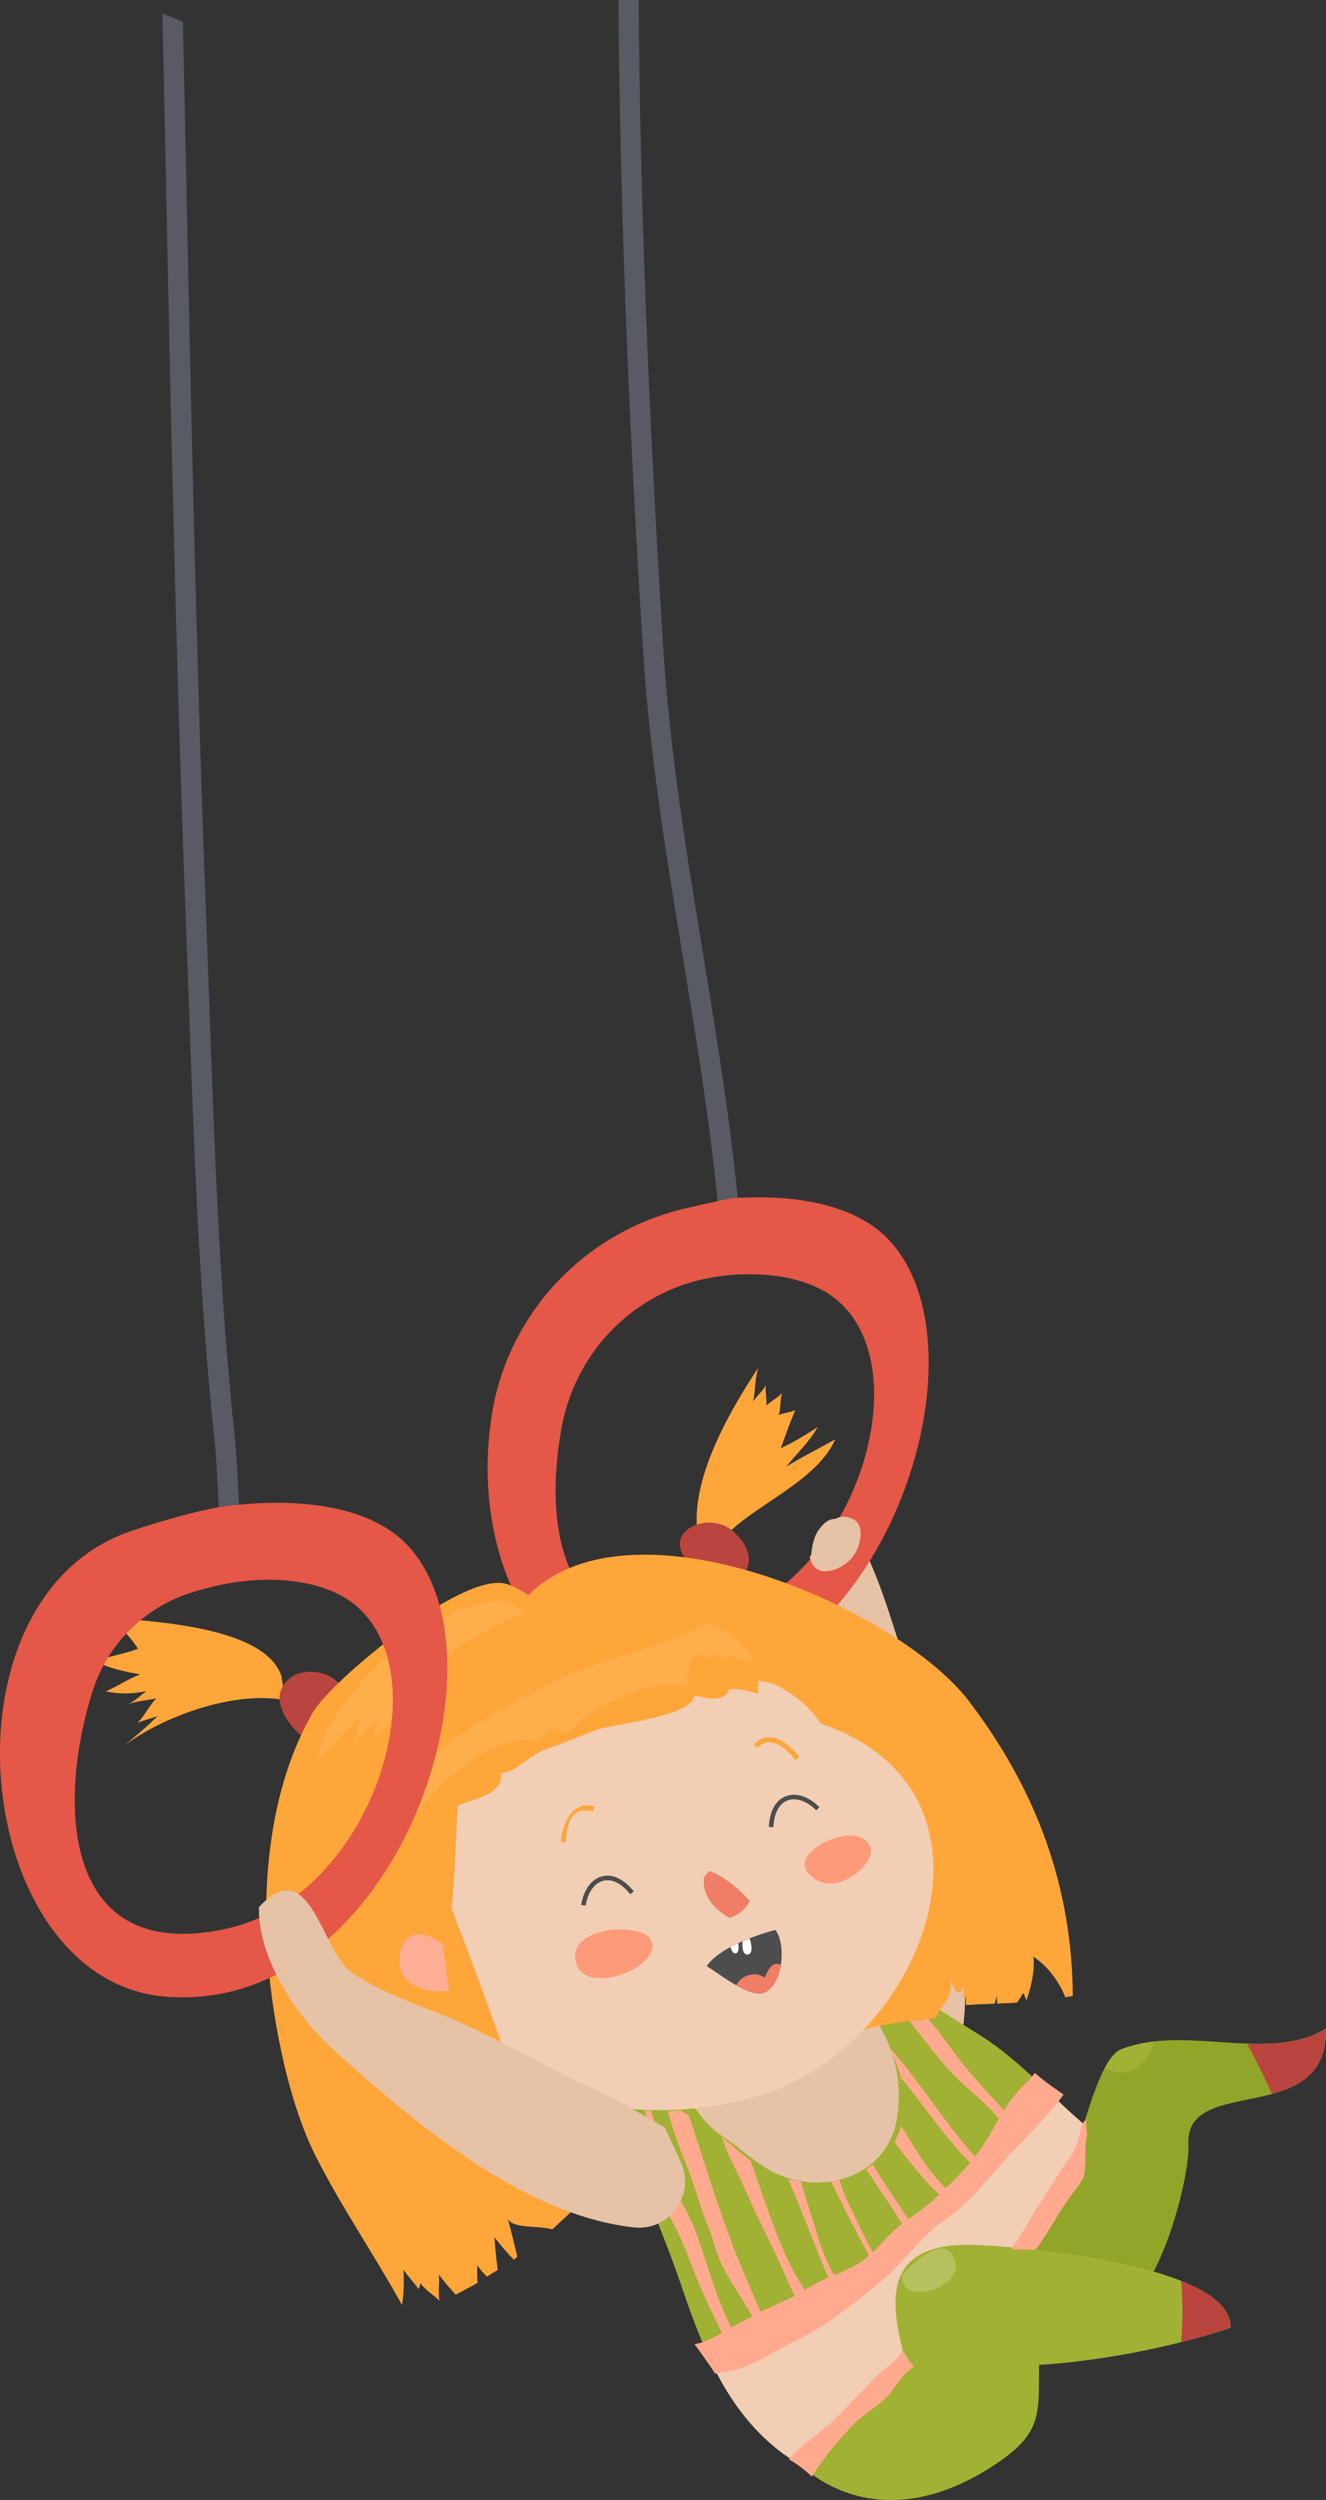 <?xml version="1.0" encoding="utf-8"?>
<!-- Generator: Adobe Illustrator 24.0.1, SVG Export Plug-In . SVG Version: 6.00 Build 0)  -->
<svg version="1.1" xmlns="http://www.w3.org/2000/svg" xmlns:xlink="http://www.w3.org/1999/xlink" x="0px" y="0px"
	 viewBox="0 0 1798.9 3389.1" style="enable-background:new 0 0 1798.9 3389.1;" xml:space="preserve">
<rect x="0" y="0" width="1798.9" height="3389.1" fill="#333333" stroke="none"/>
<style type="text/css">
	.st0{fill:#EFE8DA;}
	.st1{fill:#C39B6E;}
	.st2{fill:#CFAA81;}
	.st3{fill:#EBE1C9;}
	.st4{fill:#FFFFFF;}
	.st5{fill:#E6C2A7;}
	.st6{fill:#A1B133;}
	.st7{fill:#585A64;}
	.st8{fill:#E55747;}
	.st9{fill:#FFA63B;}
	.st10{fill:#00A388;}
	.st11{fill:#BA443E;}
	.st12{fill:#8C512A;}
	.st13{fill:#F1CEB4;}
	.st14{fill:#FDAE95;}
	.st15{fill:#FFAE4C;}
	.st16{fill:#4D4D4D;}
	.st17{fill:#F07D65;}
	.st18{fill:#FD9A7A;}
	.st19{fill:#F9BF1C;}
	.st20{fill:#FFAA8E;}
	.st21{fill:#91A529;}
	.st22{fill:#B4C15C;}
	.st23{fill:#E2C5A9;}
	.st24{fill:#594835;}
	.st25{fill:#F989A3;}
	.st26{fill:#766047;}
	.st27{fill:#DB7531;}
	.st28{fill:#E95351;}
	.st29{fill:#FFE1C7;}
	.st30{fill:#EEC2A1;}
	.st31{fill:#F3977A;}
	.st32{fill:#3E484A;}
	.st33{fill:#E2915A;}
	.st34{fill:#D6CFB5;}
	.st35{fill:#46B3AF;}
	.st36{fill:#E1C3A9;}
	.st37{fill:#4EA7A7;}
	.st38{fill:#90D1CF;}
	.st39{fill:#EC6884;}
	.st40{fill:#FFB73B;}
	.st41{fill:#2F3F4A;}
	.st42{fill:#EEB591;}
	.st43{fill:#797B83;}
	.st44{fill:#5FB7B7;}
	.st45{fill:#C29C83;}
	.st46{fill:#F5D9B8;}
	.st47{fill:#CEA592;}
	.st48{fill:#E07D6A;}
	.st49{fill:#EA8B76;}
	.st50{fill:#874841;}
	.st51{fill:#FFE04C;}
	.st52{fill:#FAF4E8;}
	.st53{fill:#8C7C8D;}
	.st54{fill:#FFFFEF;}
	.st55{fill:#544132;}
	.st56{fill:#AB71A0;}
	.st57{fill:#BC8DB3;}
	.st58{fill:#BA443E;stroke:#BA443E;stroke-width:40;stroke-miterlimit:10;}
	.st59{fill:#46B3AF;stroke:#46B3AF;stroke-width:40;stroke-miterlimit:10;}
	.st60{fill:#A1B133;stroke:#A1B133;stroke-width:40;stroke-miterlimit:10;}
	.st61{fill:#FFB73B;stroke:#FFB73B;stroke-width:40;stroke-miterlimit:10;}
	.st62{fill:#F989A3;stroke:#F989A3;stroke-width:40;stroke-miterlimit:10;}
	.st63{fill:#EC693D;stroke:#EC693D;stroke-width:40;stroke-miterlimit:10;}
	.st64{fill:#AB71A0;stroke:#AB71A0;stroke-width:40;stroke-miterlimit:10;}
	.st65{opacity:0.72;clip-path:url(#SVGID_2_);fill:#FFFFFF;}
	.st66{opacity:0.72;clip-path:url(#SVGID_2_);}
	.st67{opacity:0.86;clip-path:url(#SVGID_2_);}
</style>
<g id="Layer_2">
</g>
<g id="Layer_1">
	<g>
		<path class="st5" d="M1292.2,2800.2c54-106.7-31.4-447.5-68.5-559.6c-19-57.3-65.4-226.9-110.5-169.9
			c-33.7,39.1,7.9,150.2,13,249.5L1292.2,2800.2z"/>
		<path class="st6" d="M1544,2930.8c-41,54.5-47.3,131.1-95.4,187.9c-55.1,65.2-128,112.2-196.8,161c-61,43.2-101.2,86.2-158.3,64
			c-12.6-4.9-26.1-13-40.8-25c-56.6-46.1-87.4-108.3-112.2-174.6c-6.5-17.3-12.6-34.9-18.6-52.6c-29.9-87.9-85-195.4-84.7-293.1
			l27.8,19c34.8-21.7,100.1-23.4,146.5-35.2c89.3-22.8,131.3-55.6,183.8-125.7c40.5,45.9,80.2,69,131.8,101c7.1,4.4,14,9,20.7,13.9
			c60.2,43.5,108.2,104.6,170.3,144.4C1526.4,2921.3,1535.1,2926.3,1544,2930.8z"/>
		<g>
			<path class="st7" d="M926.6,1298.6c14.9,90.8,30.1,183.4,41.1,276.3c4.5,37.7,8.2,75.4,10.9,113.1c9.2-1.3,18.4-2.2,27.5-2.6
				c-2.7-37.8-6.5-75.6-10.9-113.3c-11-93.9-26.4-187.4-41.4-279c-22.2-135.1-45.1-274.8-53.9-413.4
				C879.6,558.1,868.4,268.7,866.4,0H839c1.9,267.5,12.8,556.5,33.4,881.9C881.2,1022.2,904.3,1162.7,926.6,1298.6z"/>
			<g>
				<path class="st8" d="M1203.9,1678.8c-45.6-46.5-126.8-60.1-210-54.5c-3.8,0.2-31.5,6.4-62.9,13.6
					c-135.8,31-240.7,140.3-263.4,277.7c-2.9,17.4-4.7,35-5.6,52.5c-4.9,103.8,25.9,206.3,89.7,267.7
					c33.2,31.9,75.4,52.8,126.1,56.8C1189.3,2317.5,1353.4,1831.3,1203.9,1678.8z M961.9,2200c-196.2,44.3-226.8-121.5-199.6-266.6
					c19.8-105.3,103.7-187.3,209.7-202.6c1.8-0.3,3.7-0.5,5.5-0.8c9.2-1.2,18.4-2,27.5-2.3c51.4-2.1,100.3,8.9,131.3,35.4
					C1251,1861.1,1155.6,2156.3,961.9,2200z"/>
			</g>
		</g>
		<g>
			<g>
				<path class="st9" d="M1066.7,1988.4c14.2-18.2,31.5-33.7,42.5-53.7c-16,10.4-32.5,20.5-49.8,28.5c6.1-17.8,12.6-35,19.4-51.5
					c-5.9,2.8-15.5,3.7-22.3,6.6c2.9-8.8,1.7-22.2,4.5-30c-5.7,6.7-15.2,11.1-21.5,17.4c1.1-8.4-1.6-19.1-0.5-27.9
					c-4.5,8.5-12.4,14.5-17.2,22c3.3-15.6,2-30.2,6.9-45.5c-40.1,60.2-108.6,176.3-74.3,251.2l12,1.8
					c26.3-57.7,137-88.7,166.8-156.2C1111.5,1963.6,1088.1,1974.9,1066.7,1988.4z"/>
			</g>
			<g>
				<path class="st9" d="M146.4,2193c16.4,11.2,30.1,25.4,40.8,42.2c-19.1,7.2-38.4,9.9-58,16.6c17.3,9.5,40.5,14.7,61.2,18
					c-16.6,6.1-30.5,16.1-46.8,23.1c17.9,3.9,37.3,3.7,55.2-0.5c-6.7,4.8-15.4,13.7-26.2,18.5c11.8-5.1,28.8-5.9,39.6-8.6
					c-9.5,9.5-16,23.7-25.6,33.2c8.9-3.8,18.6-5.5,27.4-9.4c-14.6,14.9-31,28.3-47.2,41.7c52.1-40.3,151-76.5,219.9-62.9l-4.9-32.8
					C359.1,2204.7,206.9,2198.1,146.4,2193z"/>
			</g>
		</g>
		<path class="st5" d="M923.3,2825.9c15.5,27.6,31.9,53.7,56.9,70.2c35.1,23.2,55.4,49.4,99,59.3c64.8,14.7,130.3-20.2,138.4-88
			c5.2-43.6-1.6-79.1-21.9-116.8c-3.2-6-17.4-37.1-22.2-38.9c-19.3-7.6-66.6,44.8-86.9,55.3c-42.6,22.2-89.6,37.4-135.4,49.1
			C931,2821.2,923.3,2825.9,923.3,2825.9z"/>
		<g>
			<path class="st10" d="M682.3,2989.1c0,0-0.1,0.1-0.2,0.2C682.2,2989.2,682.3,2989.1,682.3,2989.1z"/>
			<g>
				<g>
					<g>
						<path class="st11" d="M940.2,2124.7c-50.8-47.2,19.8-77.3,52.2-50.5c52.4,43.3,5.2,87.8-23.9,59L940.2,2124.7z"/>
					</g>
					<g>
						<path class="st11" d="M459.8,2282.1c-17.8-20.8-67.3-24.9-79.3,11.2c-10.5,31.2,47,94.4,66.3,54.2L459.8,2282.1z"/>
					</g>
					<path class="st9" d="M777.4,2222.7c-21.7-28.4-52.4-62.1-89.1-75c-57.7-20.4-238.8,130.3-264.1,174.1
						c-54.5,94.6-67.7,214.4-61.9,317.8c4.9,87,26.7,205.6,65.9,283.2c34.9,69.1,79.6,134,117.1,201.8c2.5-13.2,3.1-32.1,2-47.8
						c1.3,3,15.7,19.3,20.4,26.2c1.9-1.6,1.5-6.3,3.1-7.3c6.1,9.1,19.4,16.7,25.6,23.6c-2.7-12.3,0.4-23.9-1.2-36
						c7,9.7,15,18.6,23,27.5c8.5-4.6,17.1-9.2,25.6-13.7c1.4-0.9,2.7-1.8,4.1-2.6c-0.6-8-0.8-15.9-0.1-23.5
						c2.8,4.7,7.5,10.2,12.9,15.3c4.8-3.1,9.6-6.1,14.5-9.1c-1.9-14.9-3.4-29.9-4.5-44.3c8,10.4,17,20.9,26.3,30.4
						c1.7-1.3,3.3-2.5,4.9-3.8c-4.5-17.6-8.3-36-13.5-52.9c4.8,15.1,39.4,10.1,61,15.5c2.4-1.9,73-68.2,75.4-70.1
						c-38.8-75.4-40.1-94.7-43-180.4c-2.6-76-116.6-98.7-119.8-174.6c-2.6-62.7,1.7-127.9,28.9-187.7
						c28.5-62.5,65.1-125.3,89.3-189.9C778.4,2219.7,777.4,2220.9,777.4,2222.7z"/>
					<path class="st9" d="M1314.6,2306.3c-103.6-136.2-521-311.8-628.9-100.8l40.9-35.6c-5.9,22.6,5.9,53.1,14.5,74.3
						c-36.2,5.2-28.8,43.1,2.1,56.6c29.8,13,75.8-2.8,105.5-8.2c66.5-12.2,161.5,23.4,225.3,62.4c118.5,72.5,65,266.2,92.8,397.8
						c33.4-9.4,68.3-14.2,102.7-17.1c9.7-23.2,22.1-22.3,20-51.4c18,45.9,18.3-22.3,17.7,26.7c0.1-1.9,1.2-3.1,3.1-3.6
						c0.1,3.5,0.2,7.1,0.2,10.7c12.9-0.7,25.9-1.3,38.8-1.8c1.3-3.7,2.4-7.5,3-11.3c0.2,3.7,0.4,7.4,0.5,11.2c9-0.4,18-0.8,27-1.3
						c2.9-4.3,5.8-8.6,8.3-13.1c2.2,2.5,2.2,6.7,4.6,9.6c6.5-19,11.3-39.9,9.3-58.9c19.6,13.3,34.4,33.1,43.3,55.1
						c3.4-0.6,6.7-1.2,10.1-1.8C1454.4,2559.2,1407.3,2428,1314.6,2306.3z"/>
					<path class="st12" d="M726.5,2199.1c0.1,0.1,0.1,0.2,0.1,0.4C726.6,2199.5,726.5,2199.3,726.5,2199.1z"/>
					<path class="st12" d="M726.5,2199c0-0.1,0.1-0.2,0.1,0C726.6,2198.9,726.6,2198.9,726.5,2199z"/>
				</g>
			</g>
		</g>
		<path class="st13" d="M1113.9,2336.8c-81.6-118.9-295.2-77.6-396.6-34.5c-31.6,13.4-61.4,23.2-87.2,35.2
			c-11.5,82.7-9.4,166.8-17.4,249.8c28,72.7,54.7,144.1,82.6,226.2c98.8,52.2,224.9,60.4,333.8,27.9
			C1256.2,2773.4,1384.3,2428.5,1113.9,2336.8z"/>
		<path class="st9" d="M1069.6,2286.9c-14.3-2.5-27.9-6.7-41.3-8.4c1.1,5.2-0.4,12.3,0.6,17.5c-11.8-3.1-26.8-7.5-40-5.9
			c-5.4,19-31.1,11.7-46.8,8.4c-2.7,29-110,38.2-132.8,46.7c-23.9,8.9-47.9,19.1-70.1,26.8c-20.3,7-37.9,30.2-59.8,31.8
			c5.1,31.1-44,36.2-62.3,45.7c-26.1,13.5-54.4,32.5-53,65.5c-24.6-31.8-19.3-98.1-17.7-138.5c2.7-66.6,33.9-86.4,94.5-113.4
			c65.1-28.9,147.6-60.4,218.9-64.5c33.1-1.9,95.5-9.7,123.7,10.2l-4.4-6.9C1010.3,2199.9,1054.9,2259.9,1069.6,2286.9
			C1055.4,2284.4,1054.9,2259.9,1069.6,2286.9z"/>
		<path class="st14" d="M542.2,2651.7c5.2-40.9,40.9-33.5,61-12.8c0,0.7,0.1,1.5,0.1,2.2l-1.5-1.8c-0.9,6.3,0.6,13.3,2.7,20.5
			c1,13,2.5,25.9,5.2,38.6C580.5,2703.8,537.2,2691.4,542.2,2651.7z"/>
		<g>
			<g>
				<path class="st15" d="M536.4,2443.3c1.8-0.9,3.6-1.9,5.3-2.9c0.2,7.3,1.4,23.2,4.4,30.1c0.4-0.8,0.8-1.7,1.2-2.5
					c5.3-10.1,14.3-17.1,19.2-25.6c-0.4,5.1-1.2,11.4-1.3,16.8c14.4-20.2,34.9-42.6,58.5-61.2l0,0c27.9-22.1,60.2-38.7,91.8-39.8
					l0,0c5.7-0.2,11.4,0.1,17.1,1c12.8-18.7,15.4-19.7,35.6-8.1c21.8-24.4,61.2-49.1,100.5-60.7c0,0,0,0,0,0l0,0
					c22.6-6.7,45.1-9,64.3-4.5c-1.3-8.8,0-18,2.5-26.9l0,0c1.7-6.4,4-12.7,6.4-18.6c9.7,0.6,9.3,4.3,16.3,9.6c-0.1,0.2,7-8,5.4-10.4
					c4.6,2.2,18.3,9.2,21.3,10.5c0-0.2,2.3-5.8,1.6-8.6c12,5.2,27.2,9.2,38.2,13.9c-24.3-46.8-66.2-54.5-66.2-54.5
					c-62,34.9-137.5,45.7-203.3,77l0,0c-3.8,1.8-7.6,3.7-11.3,5.7c-5,2.6-10.1,5.3-15.3,8c-15.4,8-31.4,16.4-47.5,25.4c0,0,0,0,0,0
					c0,0,0,0,0,0c0,0,0,0,0,0c-17.8,9.9-35.5,20.5-52.6,32c-33.1,22.5-63.1,48.6-83.7,80.3l0,0l0,0
					C541.8,2433.6,539,2438.4,536.4,2443.3z M962.5,2238.8c0,0-0.1,0-0.1,0C962.2,2238.7,962.3,2238.7,962.5,2238.8z"/>
			</g>
		</g>
		<path class="st15" d="M524.3,2341.4c20-45.8,58.2-82.8,99.4-109.8c16.2-10.6,33.2-20.2,50.8-28.7c11.5-6.5,23.3-12.4,35.4-17.6
			c-12.9-11.6-28.3-18.7-42.7-13.6c-83.5,3.6-224.1,131.8-236.4,211.6c24.3-14.2,36.5-40.8,59.8-56.6c-4.8,11.9-5.6,24.9-11.2,36.8
			c9-11.3,24.3-23.9,34.3-32.3c-4.2,9.5-5.5,19.2-8.8,28.4C511.4,2353.4,517.8,2347.3,524.3,2341.4z"/>
		<g>
			<g>
				<g>
					<g>
						<g>
							<g>
								<g>
									<path class="st9" d="M1078.8,2386l5.5-3.8c-8.4-12-23.8-26.4-39.8-27c-8.4-0.4-15.9,3.2-21.7,10.2l5.1,4.3
										c4.5-5.4,10-8.1,16.3-7.8C1056.9,2362.4,1070.7,2374.4,1078.8,2386z"/>
								</g>
							</g>
						</g>
						<g>
							<g>
								<path class="st16" d="M839.1,2546.4c-7.5-3.7-15.1-4.6-22.4-2.7c-14.5,3.8-25,18.3-28.3,38.7l6.1,1
									c2.8-17.7,11.9-30.6,23.8-33.7c11.8-3.1,24.8,3.4,36.7,18.2l4.8-3.8C853.2,2555.8,846.2,2549.9,839.1,2546.4z"/>
							</g>
						</g>
						<path class="st17" d="M962.2,2536.4c17,5.4,40.9,24.1,55,41c-8,13-13.1,16.9-27.4,22.7c-24.1-13.6-37.9-33.4-34.5-55.9
							L962.2,2536.4z"/>
						<path class="st18" d="M1095.5,2538.2c-24.6-29.5,70.9-73.9,85.5-33.6C1188.9,2526.2,1129.9,2579.4,1095.5,2538.2z"/>
						<path class="st18" d="M882.4,2628.7c21.1,35.9-85.9,78.4-100.3,34.3C765.2,2610.9,869,2605.8,882.4,2628.7z"/>
					</g>
				</g>
				<g>
					<g>
						<path class="st9" d="M767.8,2497.6l-6.9-0.5c1-15.2,7.2-36.2,21.1-45.3c7.3-4.8,15.8-5.6,24.8-2.5l-2.3,6.5
							c-28.3-7.2-32.3,14.7-33.9,21C769.1,2482.7,767.6,2484.3,767.8,2497.6z"/>
					</g>
				</g>
			</g>
		</g>
		<g>
			<g>
				<path class="st16" d="M1049.5,2450.4c3.9-7.4,9.5-12.6,16.6-15.3c14-5.4,31,0.2,45.6,14.8l-4.4,4.3
					c-12.6-12.7-27.6-17.8-39-13.4c-11.4,4.4-18.2,17.2-19.1,36.2l-6.2-0.3C1043.6,2466.2,1045.8,2457.3,1049.5,2450.4z"/>
			</g>
		</g>
		<g>
			<path class="st16" d="M958.8,2665.5l0.8,0.4c8.7,5.4,23.5,16.4,38.4,25c0,0,0,0,0,0c14.3,8.2,28.8,14,38.2,10.6
				c0.8-0.3,1.5-0.6,2.2-1c0.7-0.3,1.4-0.8,2.1-1.2c0.7-0.4,1.4-0.9,2-1.4c0.3-0.3,0.7-0.5,1-0.8c0.3-0.2,0.6-0.5,0.8-0.7
				c0.2-0.1,0.3-0.3,0.5-0.5c0.4-0.4,0.8-0.7,1.1-1.1c0.3-0.3,0.5-0.6,0.8-0.9c0.9-1,1.8-2.1,2.6-3.3c0.3-0.5,0.7-1,1-1.5
				c0.2-0.4,0.5-0.7,0.7-1.1c0.7-1.2,1.4-2.5,2.1-3.8c0.4-0.9,0.8-1.7,1.2-2.6c1.2-2.7,2.1-5.6,3-8.5c0.2-0.8,0.4-1.5,0.6-2.3
				c0.2-0.8,0.4-1.5,0.5-2.3c0.1-0.3,0.1-0.6,0.2-0.9c0.2-0.7,0.3-1.4,0.4-2.2c0.1-0.7,0.2-1.3,0.3-2c0-0.1,0-0.2,0-0.2
				c2.8-17.8,0.3-37-7.4-46.9c-9.7,2.5-22.3,6.5-35.2,11.5c-3,1.2-6,2.4-9.1,3.7l-0.5,0.2l0,0c-1.9,0.8-3.8,1.7-5.7,2.6
				c-3.6,1.7-7.2,3.5-10.7,5.3l0,0C977,2647.1,965,2655.8,958.8,2665.5z M963.6,2668l1,0.5C964.2,2668.3,963.9,2668.1,963.6,2668z"
				/>
			<path class="st4" d="M1001.6,2634.3c0.6,4.9,1.2,14.2-4.4,13.8c-3.6-0.2-4.8-5.3-6.3-8.5C994.4,2637.8,997.9,2636,1001.6,2634.3z
				"/>
			<path class="st4" d="M1016.9,2627.8c3,8.1,5,21.9-3.1,21.9c-6.6,0-7-11.4-6.4-18L1016.9,2627.8z"/>
			<path class="st17" d="M1058.5,2663.2c0.2,0.7,0.4,1.4,0.6,2.1c-3,16.6-10.6,31.5-22.9,36.1c-9.4,3.5-23.9-2.4-38.2-10.6
				c0,0,0,0,0,0c-0.7-0.6-1.3-1.1-1.9-1.6l2.9,1.5c7-13.2,26.2-18.9,38.4-9.7C1041.9,2671.2,1046.9,2658.8,1058.5,2663.2z"/>
		</g>
		<path class="st19" d="M781.8,2924.6c-1.2-0.1-2.5-0.1-3.7-0.1l0,9.3c1.4-2.4,2.8-4.8,4-7.2c0.3-0.6,0.7-1.3,1-1.9
			C782.7,2924.6,782.2,2924.6,781.8,2924.6z"/>
		<g>
			<path class="st20" d="M1294.3,2979.1c-16.6-17.7-33.1-35.4-46.1-55.9c-8.2-12.9-17.1-26.7-25.4-40.9c-2.1,6.4-4.8,12.7-7.9,18.8
				c-0.5,0.9-1,1.9-1.5,2.8c12.3,17.1,25.7,33.1,39.4,49.1c19.5,22.8,40.3,38.6,64.2,55.8
				C1317.6,2998.3,1300.6,2985.8,1294.3,2979.1z"/>
			<path class="st20" d="M1316.8,2917.1c-20-23.5-38-48.3-56.4-73c-17.1-22.8-34.7-47.9-54.5-69.3c5.2,10.6,9.8,21.6,13.7,32.9
				c1.1,3.3,2.1,6.6,3,9.9c12.6,14,24,29.9,34.5,43.8c14.6,19.3,29.6,38,45.5,56.3c17.2,19.7,42.4,36.8,57,58.1
				C1357.6,2954.7,1329.7,2932.3,1316.8,2917.1z"/>
			<path class="st20" d="M1307,2799c-15.3-19-30.8-43-48.7-63c-5.4,2.2-11.2,3.1-17.2,2.7c-0.4-0.1-0.9-0.1-1.3-0.2
				c-1.9,0.6-3.9,1-5.9,1.2c16.8,21.8,33.5,43.7,51.5,64.2c16.9,19.3,37.5,34.8,55.6,52.9c20.4,20.3,38.6,48.1,63.6,62.9
				C1379.8,2874.4,1339,2838.8,1307,2799z"/>
			<path class="st20" d="M992.8,3157.3c-9.5-18.5-16.8-37.7-23.8-57.3c-11.4-32.1-19.3-64-34-94.8c-6.7-14.1-15.6-26.9-21.2-41.6
				c-6.2-16.1-11.4-32.4-16.2-48.9c-4.3-14.7-6.4-30.3-11.6-44.6c-0.9-2.6-1.9-5.5-3-8.6c-2.8,0-5.4-0.3-8.1-0.9l17,108.1
				c8.5,24.3,24,47.7,34.1,71.8c12.3,29.3,22.5,58.4,36.5,87c8.3,16.9,15.3,33.4,24.7,49.8c4,7,12.4,27.3,22.3,25.8
				C1011.9,3186.7,999.9,3171.2,992.8,3157.3z"/>
			<path class="st20" d="M1041.2,3152.2c-9.7-18-17.4-36.7-25.6-55.5c-12.5-28.7-24.2-58.4-34.5-88c-11.5-32.9-22.2-66.4-33-99.6
				c-4.5-14-9.2-27.9-14-41.7c-3.9-2.1-7.8-4.4-11.4-7c-4.5,1.1-9.1,1.7-13.6,1.6l-3.3-0.1c4.5,14.3,8.5,28.9,13.6,42.7
				c8.2,21.8,17.6,43.1,24.4,65.4c5.2,17,10.8,33.9,17.6,50.3c6.4,15.5,9.7,32.7,16.9,47.8c11.6,24.4,28.3,47.1,41.4,70.8
				c7.1,12.8,20.1,53.7,36.9,55.1C1059.5,3180.5,1047.3,3163.7,1041.2,3152.2z"/>
			<path class="st20" d="M1038.4,2986.8c-6.8-19.1-13.5-38.1-19.8-57.3c-13.9-10.2-26.8-22-39.7-33.5c2.9,8.4,6,16.8,9.6,24.9
				c9.2,20.6,19.7,40.6,28.7,61.2c12.4,28.5,27,55.7,39.9,83.9c8.9,19.4,16.1,38.9,27.3,57.2c6.1,10,14.9,28.6,25.4,34.4
				c3.7-24.9-20.7-55.6-32-76.2C1061.3,3051.1,1049.9,3019.2,1038.4,2986.8z"/>
			<path class="st20" d="M1102.7,3009.9c-5.3-17.6-11.4-35-16.3-52.7c-4.7-0.6-9.3-1.4-14-2.3c-1-0.2-2.1-0.4-3.1-0.6
				c17.2,39.1,31.8,79.6,48.2,118.7c9.3,22.1,21.4,47.6,40,63.3c3.4-17.8-20.7-42.6-28.8-57.1
				C1116.6,3057.1,1109.9,3033.8,1102.7,3009.9z"/>
			<path class="st20" d="M1150.6,2986.1c-4.9-10.2-8.7-20.7-12.2-31.3c-1.8,0.3-3.6,0.6-5.4,0.9c-2,0.3-3.9,0.5-5.9,0.8
				c15.1,31.2,30.7,61.9,47.2,92.7c9.1,17,17.1,40.2,31.6,53.2c2.9-15.2-18-42.2-24.9-54.8C1170,3027.5,1160.4,3006.5,1150.6,2986.1
				z"/>
			<path class="st20" d="M1231.1,3007c-11.2-17.8-23.1-35.1-34.7-52.6c-4.3-6.5-8.2-13.2-11.9-20c-3.2,2.3-6.4,4.4-9.6,6.4
				c17.5,25.7,35.1,51.3,51.1,78c7,11.7,18.1,29.9,30.1,36.7C1258.9,3041.1,1238.4,3018.7,1231.1,3007z"/>
		</g>
		<path class="st19" d="M809.1,2933.8l1.2,2.7C812,2933.7,811.2,2933.2,809.1,2933.8z"/>
		<g>
			<path class="st7" d="M252.2,1250.7c1.5,39.3,2.9,79.3,4.3,118c6.8,191.3,13.8,389.2,34.3,581.5c2.6,24,4.1,52.4,5.4,83
				c0.4,10.4,0.8,21.1,1.3,31.9c1.1,27.1,2.1,55.2,3.8,83c9.1-2,18.2-3.7,27.4-4.9c-1.5-26.6-2.6-53.5-3.6-79.5
				c-0.4-11.6-0.9-23.1-1.4-34.2c-1.3-30.3-2.8-58.5-5.4-82.9c-20.3-191.2-27.3-388.4-34.1-579.2c-1.4-38.7-2.8-78.7-4.3-118.1
				c-13.6-353.3-21.1-712-28.3-1058.9c-1.3-63.1-2-97.2-3.4-161l-27.9-11.1c1.4,64.1,2.3,109.6,3.7,173
				C231.1,538.2,238.6,897.1,252.2,1250.7z"/>
			<g>
				<path class="st8" d="M551,2092.9c-11.2-11.4-24.6-20.9-39.6-28.5c-50.4-25.7-119.3-31.3-188.1-24.5
					c-9.2,0.9-44.7,2.5-142.8,34.7c-272.9,89.6-218.9,611.2,44.3,632.2c205.2,16.4,346.5-189,376.2-374.7
					C616.5,2235.9,602,2145,551,2092.9z M309,2614.2c-225.4,50.9-231.7-170.5-183.1-322.3c20.3-63.6,70.4-113,134.1-133
					c13.3-4.2,27.2-7.9,41.2-10.8c9.1-1.8,18.2-3.3,27.4-4.4c59.7-7,119.2,3,154.9,33.5C598.1,2275.2,502.7,2570.5,309,2614.2z"/>
			</g>
		</g>
		<path class="st5" d="M923.6,2930.9c20.3,44.2-15.1,94-63.5,88.7c-153.7-16.7-304.9-148.7-407.6-240.6
			c-50.1-44.8-103.4-125.4-101.1-193.7c70.1-75.4,84.2,60.1,125.8,88.7c47.1,32.5,103.1,47.2,154.8,71.3
			c44.4,20.6,87.8,44.4,131.2,66.7c22.5,11.6,46.5,21.9,68.7,32.2c9.8,4.5,37.9,22.6,70.1,39.8L923.6,2930.9z"/>
		<path class="st21" d="M1725.7,2838.7c-53.5,14.6-116.3,13.3-113.5,68.2c2.4,47.3-40.6,204.2-89.8,221.2
			c-88.8,30.7-91.1-9.5-159.5,1.4l-20-36c8.9-15.6,98.4-137,112.5-169.8c10.2-23.6,24.6-85.3,43.6-120.7c6.7-12.5,14.1-21.8,22-24.9
			c14.1-5.5,28.9-8.8,44-10.6c41.2-4.8,85.2,1.5,127.1,2.9c38.7,1.4,75.6-1.3,106.9-20.6C1800.1,2808.1,1765.4,2827.8,1725.7,2838.7
			z"/>
		<path class="st13" d="M1470.6,2885.3c-0.4-2-0.8-4.1-1-6.1c-16.4-14.1-32.2-29.1-48-44.1c-10.3,14.5-21.1,28.7-32.2,42.6
			c-34,42.5-70.3,83-109.8,120.4c-40.2,38-83.5,72.8-129.3,103.8c-43.4,29.4-89.4,53.4-138.6,71.6c-17.3,6.4-35,11.7-53,15.5
			c22,49.1,50.4,94.2,93.9,129.8c14.7,12,28.2,20.1,40.8,25c20.2-25.3,40.1-53.2,59.4-68.4c55.2-43.5,116.3-113.9,171.4-157.4
			c2.7-5.6,6.3-10.6,10.6-14.2c23.7-19.6,45.4-41.6,65.2-65.2c15.6-19.7,29.8-40.4,42.6-62c10.1-17.1,20-34.2,28.7-52
			c1-10.7,1.3-21.5,0.6-32.2C1471.6,2889.9,1471.1,2887.6,1470.6,2885.3z"/>
		<path class="st6" d="M1602.3,3175.2c-66.3,16.7-137.8,27.7-192.7,30.7c-0.6,64.2,4.9,90.6-54,131.3
			c-161.8,111.5-263.6,8.9-263.6,8.9s68-77.2,139.8-135.4c-28-91.6-34.8-171,89.4-167.4c42.3,1.2,192.7,13.5,281.5,48.9
			c40.2,16,67.7,36.8,66.8,63.5C1648.3,3162.8,1625.6,3169.3,1602.3,3175.2z"/>
		<path class="st11" d="M1603.2,3162.1c1.4-23.1,1.2-46.6-0.7-70c40.2,16,67.7,36.8,66.8,63.5c-21.1,7.1-43.7,13.7-67.1,19.6
			C1602.7,3170.8,1603,3166.5,1603.2,3162.1z"/>
		<path class="st11" d="M1725.7,2838.7c-10.5-22.6-21.6-45.8-33.7-68.1c38.7,1.4,75.6-1.3,106.9-20.6
			C1800.1,2808.1,1765.4,2827.8,1725.7,2838.7z"/>
		<path class="st22" d="M1225.9,3082.2c-0.6,0.7-1.1,1.6-1.2,2.5c-7.7,43,92.7,18.1,68.2-27
			C1277.2,3028.5,1232.9,3074.6,1225.9,3082.2z"/>
		<path class="st6" d="M1564.9,2767.7c-1,13.8-16.1,31.5-25.5,37c-12.4,7.3-28.1,5.9-40.4-1.6c6.7-12.5,14.1-21.8,22-24.9
			C1535.1,2772.7,1549.8,2769.4,1564.9,2767.7z"/>
		<path class="st5" d="M1154.7,2058.2c-10.9-4-19.2-2.3-27.5,5.6l-28.6,46.9c6.4,31.4,41,19.3,56.7,1.7
			C1167.1,2099.1,1176.1,2066.1,1154.7,2058.2z"/>
		<path class="st20" d="M1433.6,2832.9c-10.4-6.7-20.1-14.6-29.7-22.6c-6.8,9.2-15.8,16.7-23.4,25.5c-14.1,16.3-24.6,34.2-34.9,53.1
			c-20.8,38.2-48,64.3-79.7,93.9c-13.5,12.6-29.7,22.2-43.8,33.1c-17.1,13.2-29.6,31.5-46.7,45.1c-14.9,11.9-34.2,19.7-52.1,26.8
			c-22.9,9.2-41.5,24.3-64.3,33.8c-18.9,7.9-37.2,17.8-55.3,27.3c-14.2,7.5-43.8,27.4-61.5,28.8c7.2,10.1,14.5,20.1,21.5,30.3
			c2.2,3.3,4.3,6.5,6.4,9.8c7.7-1.7,15.9-2.4,23-4c28.8-6.3,55.1-25.4,81.6-38.1c47.5-22.7,84.1-52.6,123.9-86.1
			c29.9-25.1,50.2-57.7,82.9-80c34.3-23.4,55.9-53,83.7-83.4c26.4-29,54.7-54.9,77.7-86.7
			C1439.7,2837.5,1436.6,2835.2,1433.6,2832.9z"/>
		<path class="st20" d="M1224.3,3184.1c-3.4,12.2-14.1,19.2-23.9,27.1c-13.3,10.7-24.1,24-36.3,35.9c-14.4,14.1-26.2,28.6-41.8,41.6
			c-16.5,13.8-38,28.4-52.1,45.3c11.3,6.3,21.7,14.3,31.1,23.4c3.5-4.9,6.8-10.1,10.1-14.9c12.9-18.9,28.3-36.3,43.7-53.2
			c14-15.2,32.9-24.8,47.6-39.7c12.5-12.7,21.5-32.5,37.2-40.9C1234,3201.4,1227.7,3193.3,1224.3,3184.1z"/>
		<path class="st20" d="M1474.9,2894.9c-0.7-7.6-1.3-15.1-1.5-21.3c-7,4.3-8.5,20-11.3,29.6c-4.4,15-16.3,28.4-24.5,41.5
			c-10.4,16.7-21.3,33.4-31.7,49.8c-11.3,17.8-21.4,37.6-34.2,54.6c0.3,0,0.6,0,0.9,0.1c1.2-0.3,2.5-0.4,3.8-0.2
			c2.7,0.3,5.4,0.5,8.1,0.7c6.8,0.1,13.7,0,20.5,0.1c17.7-23.4,33.5-55.2,51.9-78.6c4.9-6.3,9.5-12.5,12.9-19.2
			C1475.5,2930.4,1469.8,2913.2,1474.9,2894.9z"/>
	</g>
</g>
</svg>
